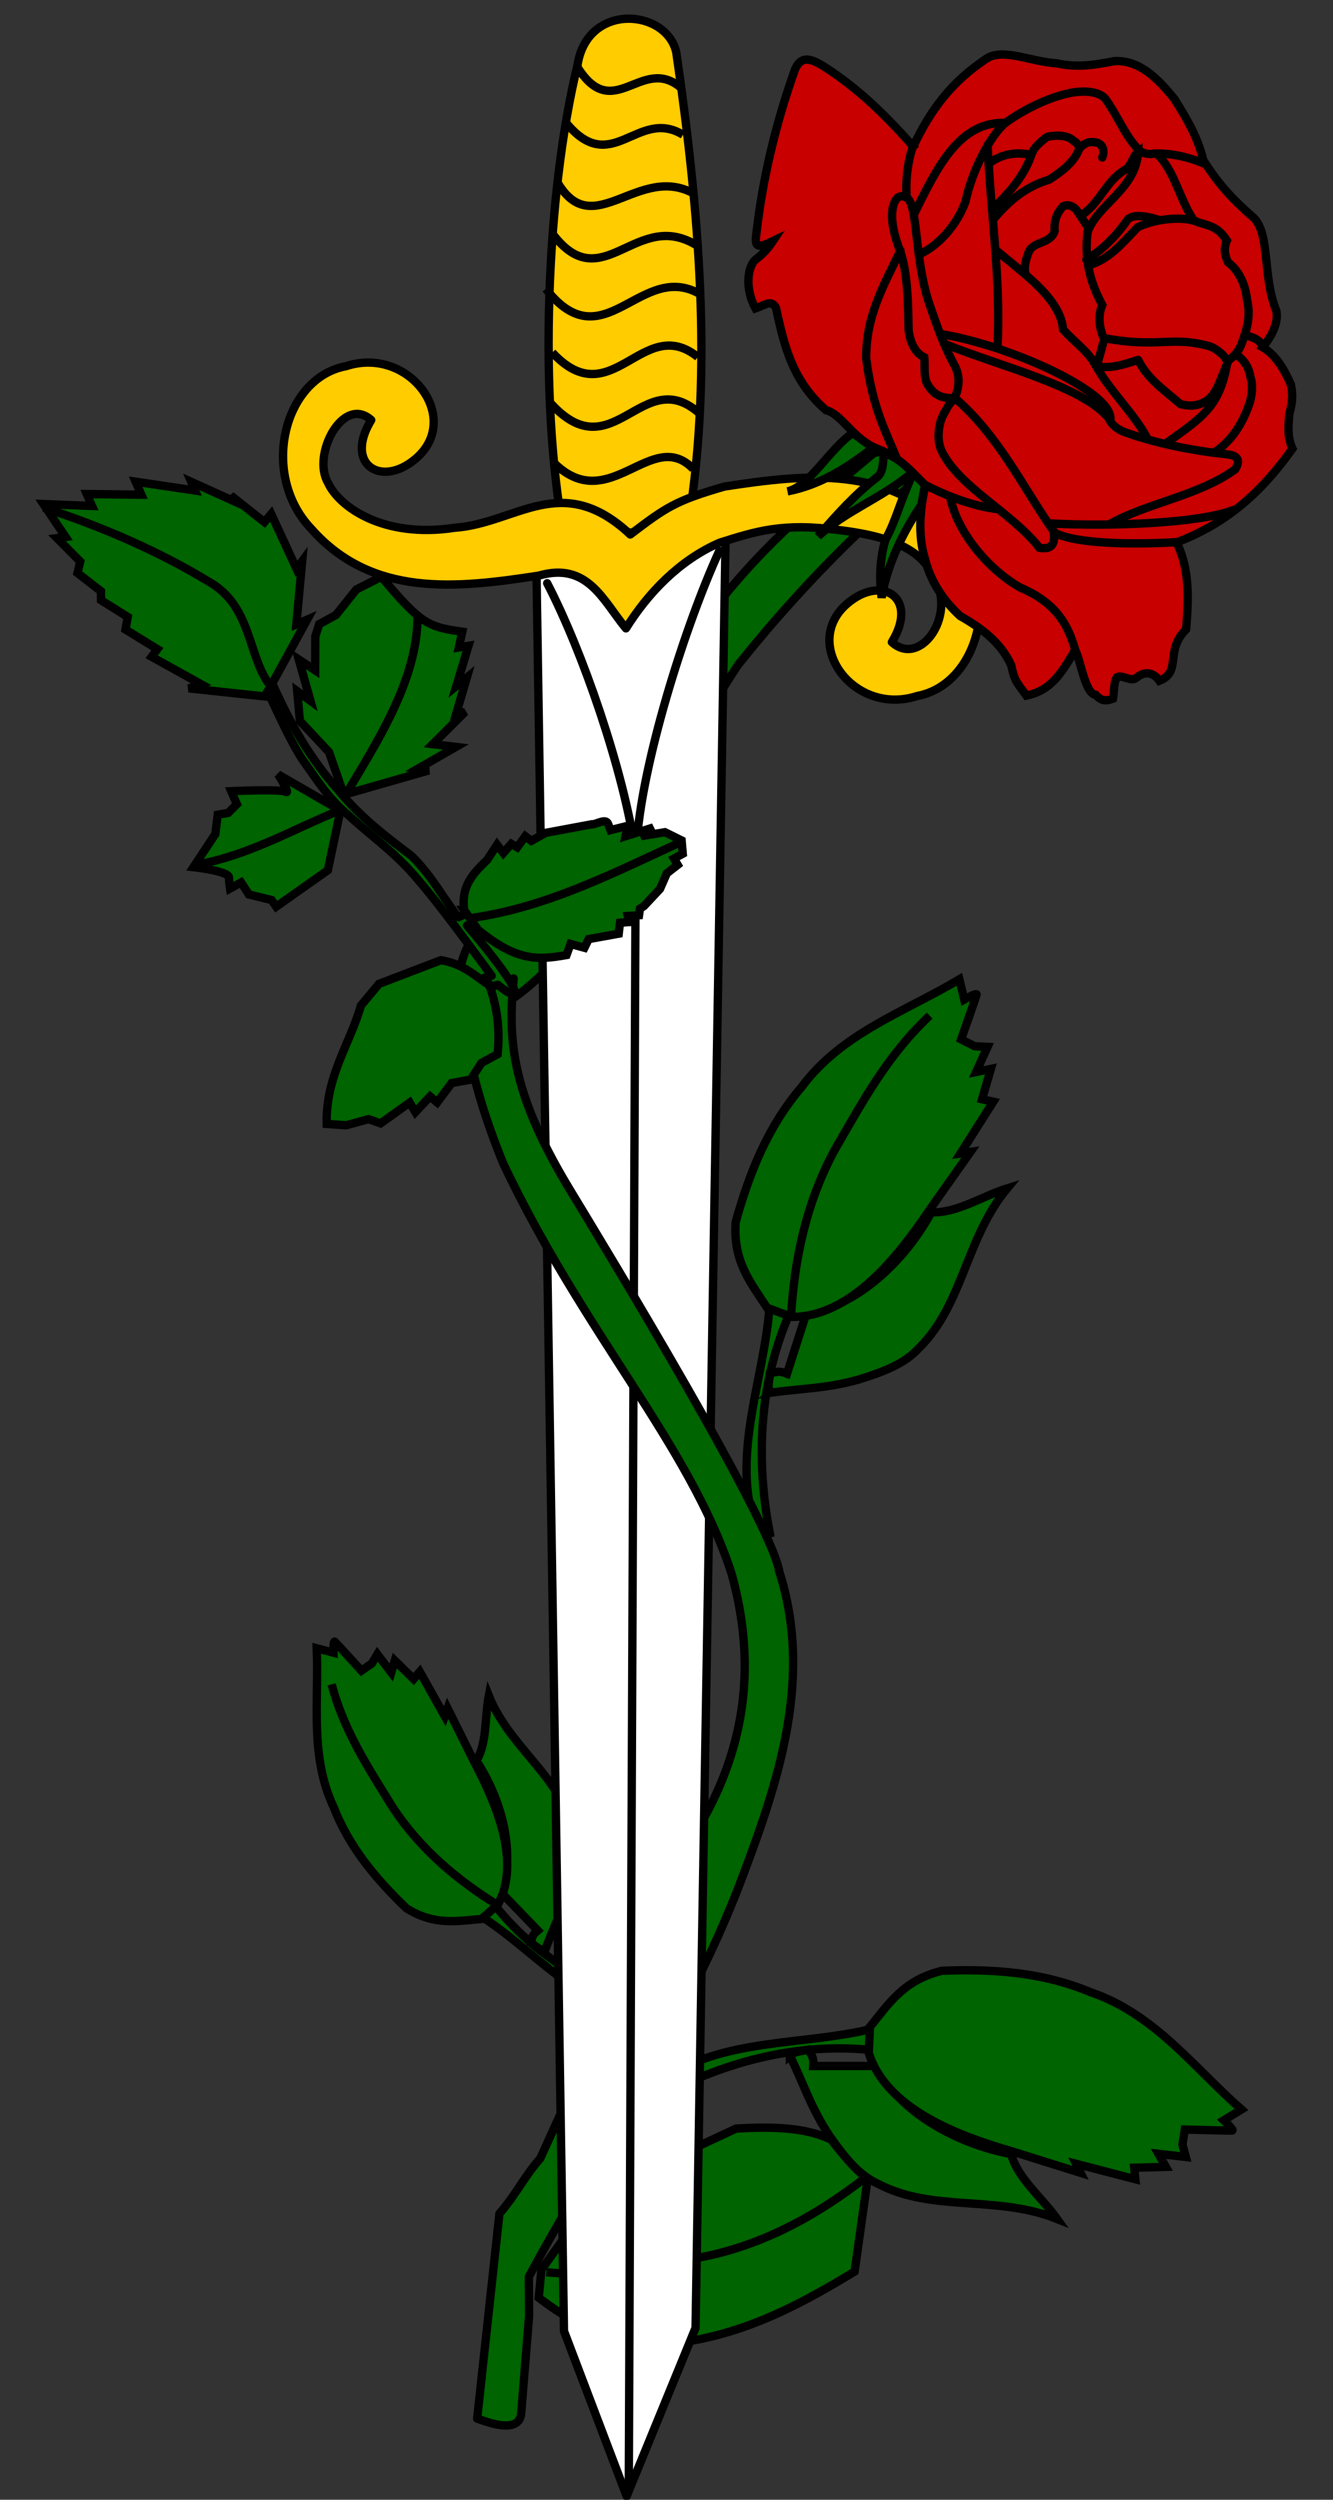 <?xml version="1.0" encoding="UTF-8" standalone="no"?>
<!-- Created with Inkscape (http://www.inkscape.org/) -->

<svg
   xmlns:dc="http://purl.org/dc/elements/1.1/"
   xmlns:cc="http://creativecommons.org/ns#"
   xmlns:rdf="http://www.w3.org/1999/02/22-rdf-syntax-ns#"
   xmlns:svg="http://www.w3.org/2000/svg"
   xmlns="http://www.w3.org/2000/svg"
   xmlns:sodipodi="http://sodipodi.sourceforge.net/DTD/sodipodi-0.dtd"
   xmlns:inkscape="http://www.inkscape.org/namespaces/inkscape"
   id="svg9972"
   version="1.1"
   inkscape:version="0.48.5 r10040"
   width="480"
   height="900"
   sodipodi:docname="Rose &amp; épée.svg"
   inkscape:export-filename="\\SRVFILES\aschobert\RR\Hérauderie\Meubles\Meubles SVG\Rose &amp; épée.png"
   inkscape:export-xdpi="30.168789"
   inkscape:export-ydpi="30.168789">
  <rect width="100%" height="100%" fill="#333333" stroke="none"/>
  <defs
     id="defs9976" />
  <sodipodi:namedview
     pagecolor="#ffffff"
     bordercolor="#666666"
     borderopacity="1"
     objecttolerance="10"
     gridtolerance="10"
     guidetolerance="10"
     inkscape:pageopacity="0"
     inkscape:pageshadow="2"
     inkscape:window-width="1600"
     inkscape:window-height="847"
     id="namedview9974"
     showgrid="false"
     inkscape:zoom="0.5"
     inkscape:cx="163.96846"
     inkscape:cy="645.95504"
     inkscape:window-x="-8"
     inkscape:window-y="-8"
     inkscape:window-maximized="1"
     inkscape:current-layer="layer3"
     showguides="false"
     inkscape:guide-bbox="true">
    <sodipodi:guide
       orientation="1,0"
       position="335,795"
       id="guide3551" />
  </sodipodi:namedview>
  <g
     inkscape:groupmode="layer"
     id="layer5"
     inkscape:label="Tiges"
     style="display:inline">
    <path
       style="fill:#006400;fill-opacity:1;stroke:#000000;stroke-width:3;stroke-linecap:butt;stroke-linejoin:miter;stroke-miterlimit:4;stroke-opacity:1;stroke-dasharray:none"
       d="m 218.073,784.936 22.924,-12.386 10.957,-0.074 13.126,-6.117 c 10.998,-0.596 24.081,-0.859 34.214,3.966 3.537,4.627 8.192,10.287 13.113,14.28 -1.556,11.082 -3.111,22.165 -4.667,33.247 -21.534,13.024 -46.395,26.799 -78.64,26.568 -12.167,-2.798 -23.868,-8.514 -35.103,-17.149 0.324,-3.369 0.648,-6.738 0.972,-10.107 7.701,-10.743 15.402,-21.485 23.104,-32.228 z"
       id="path3976"
       inkscape:connector-curvature="0"
       sodipodi:nodetypes="ccccccccccc" />
    <path
       style="fill:none;stroke:#000000;stroke-width:3;stroke-linecap:butt;stroke-linejoin:miter;stroke-miterlimit:4;stroke-opacity:1;stroke-dasharray:none"
       d="m 196.746,818.089 c 20.839,2.044 38.824,-2.139 58.685,-6.023 21.729,-4.869 39.878,-15.44 55.726,-27.661"
       id="path4030"
       inkscape:connector-curvature="0"
       sodipodi:nodetypes="ccc" />
    <g
       id="g4766"
       transform="translate(-120,2)"
       style="stroke-width:3;stroke-miterlimit:4;stroke-dasharray:none">
      <path
         sodipodi:nodetypes="ccccc"
         inkscape:connector-curvature="0"
         id="path4144"
         d="m 355.058,754.221 c 23.719,-13.316 51.5,-21.281 80.261,-17.972 -0.885,-2.493 -1.769,-4.986 -2.654,-7.479 -23.53,5.436 -50.339,3.294 -71.664,16.351 -1.992,3.103 -3.95,5.997 -5.942,9.099 z"
         style="fill:#006400;fill-opacity:1;stroke:#000000;stroke-width:3;stroke-linecap:butt;stroke-linejoin:miter;stroke-miterlimit:4;stroke-opacity:1;stroke-dasharray:none" />
      <path
         sodipodi:nodetypes="ccccccccc"
         inkscape:connector-curvature="0"
         id="path4146"
         d="m 404.442,738.161 c 4.798,9.674 7.544,18.806 14.394,29.022 5.456,7.784 10.52,14.008 17.367,17.097 19.866,10.369 42.636,3.885 64.47,12.645 -5.526,-7.795 -14.203,-14.596 -16.577,-23.384 -19.866,-3.671 -40.586,-15.388 -48.599,-31.704 -7.555,0.005 -15.109,0.011 -22.664,0.016 0.177,-2.894 -0.221,-3.527 -1.845,-5.853 -2.599,0.654 -4.405,0.366 -6.545,2.162 z"
         style="fill:#006400;fill-opacity:1;stroke:#000000;stroke-width:3;stroke-linecap:butt;stroke-linejoin:miter;stroke-miterlimit:4;stroke-opacity:1;stroke-dasharray:none" />
      <path
         sodipodi:nodetypes="cccccscccccccccccc"
         inkscape:connector-curvature="0"
         id="path4164"
         d="m 433.248,727.794 c 7.021,-8.713 12.241,-16.859 25.893,-20.238 18.575,-0.74 36.401,0.538 53.503,7.687 23.086,7.841 37.145,27.058 54.398,42.25 -2.131,1.299 -4.263,2.598 -6.394,3.896 0,0 3.912,3.618 3.045,3.693 -0.867,0.075 -17.044,-0.369 -17.044,-0.369 -0.288,1.807 -0.577,3.614 -0.865,5.42 0.404,1.49 0.807,2.979 1.211,4.469 -3.288,-0.382 -6.577,-0.765 -9.865,-1.147 0.89,1.567 1.78,3.135 2.67,4.702 -3.794,0.107 -7.588,0.214 -11.382,0.321 0.137,1.376 0.273,2.752 0.41,4.127 -7.116,-1.849 -14.232,-3.698 -21.349,-5.546 0.54,1.084 1.079,2.168 1.619,3.252 -8.348,-2.616 -16.696,-5.231 -25.043,-7.847 -18.525,-5.38 -44.922,-15.011 -51.227,-35.33 0.141,-3.113 0.281,-6.226 0.422,-9.339 z"
         style="fill:#006400;fill-opacity:1;stroke:#000000;stroke-width:3;stroke-linecap:butt;stroke-linejoin:miter;stroke-miterlimit:4;stroke-opacity:1;stroke-dasharray:none" />
    </g>
    <path
       style="fill:#006400;fill-opacity:1;stroke:#000000;stroke-width:3;stroke-linecap:butt;stroke-linejoin:round;stroke-miterlimit:4;stroke-opacity:1;stroke-dasharray:none;display:inline"
       d="m 256.598,547.136 c 20.863,49.391 11.877,89.314 -13.921,124.116 -16.039,35.278 -32.079,70.556 -48.118,105.834 -5.63,6.368 -9.091,13.53 -14.72,19.898 l -8.021,73.814 c 1.967,0.56 15.193,6.286 15.86,-1.93 l 2.859,-35.21 -0.114,-13.923 c 25.35,-47.229 55.801,-88.884 76.051,-141.687 13.724,-36.168 27.123,-74.918 13.313,-114.712"
       id="path3887"
       inkscape:connector-curvature="0"
       sodipodi:nodetypes="cccccscccc" />
    <path
       style="fill:#006400;fill-opacity:1;stroke:#000000;stroke-width:3;stroke-linecap:butt;stroke-linejoin:round;stroke-miterlimit:4;stroke-opacity:1;stroke-dasharray:none;display:inline"
       d="m 348.44,157.116 c -11.242,1.987 -22.484,3.974 -33.725,5.961 -23.871,19.987 -41.871,34.641 -61.796,61.648 -16.381,27.396 -21.882,56.068 -42.771,79.717 -19.308,20.727 -47.016,24.055 -44.724,53.782 8.424,16.121 28.243,-2.465 62.742,-44.078 12.165,-26.018 23.513,-54.139 37.716,-74.904 26.521,-33.096 51.354,-56.375 82.558,-82.126 z"
       id="path3887-4"
       inkscape:connector-curvature="0"
       sodipodi:nodetypes="cccccccc" />
    <g
       id="g4841"
       transform="translate(-120,2)"
       style="stroke-width:3;stroke-miterlimit:4;stroke-dasharray:none">
      <g
         inkscape:transform-center-y="30"
         id="g4766-0"
         style="stroke-width:3;stroke-miterlimit:4;stroke-dasharray:none;display:inline"
         transform="matrix(0.306,-0.952,0.952,0.306,-429.188,658.62)">
        <path
           style="fill:#006400;fill-opacity:1;stroke:#000000;stroke-width:3;stroke-linecap:butt;stroke-linejoin:miter;stroke-miterlimit:4;stroke-opacity:1;stroke-dasharray:none"
           d="m 355.058,754.221 c 23.719,-13.316 51.5,-21.281 80.261,-17.972 -0.885,-2.493 -1.769,-4.986 -2.654,-7.479 -23.53,5.436 -50.339,3.294 -71.664,16.351 -1.992,3.103 -3.95,5.997 -5.942,9.099 z"
           id="path4144-9"
           inkscape:connector-curvature="0"
           sodipodi:nodetypes="ccccc" />
        <path
           style="fill:#006400;fill-opacity:1;stroke:#000000;stroke-width:3;stroke-linecap:butt;stroke-linejoin:miter;stroke-miterlimit:4;stroke-opacity:1;stroke-dasharray:none"
           d="m 404.442,738.161 c 4.798,9.674 7.544,18.806 14.394,29.022 5.456,7.784 10.52,14.008 17.367,17.097 19.866,10.369 42.636,3.885 64.47,12.645 -5.526,-7.795 -14.203,-14.596 -16.577,-23.384 -19.866,-3.671 -40.586,-15.388 -48.599,-31.704 -7.555,0.005 -15.109,0.011 -22.664,0.016 0.177,-2.894 -0.221,-3.527 -1.845,-5.853 -2.599,0.654 -4.405,0.366 -6.545,2.162 z"
           id="path4146-4"
           inkscape:connector-curvature="0"
           sodipodi:nodetypes="ccccccccc" />
        <path
           style="fill:#006400;fill-opacity:1;stroke:#000000;stroke-width:3;stroke-linecap:butt;stroke-linejoin:miter;stroke-miterlimit:4;stroke-opacity:1;stroke-dasharray:none"
           d="m 433.248,727.794 c 7.021,-8.713 12.241,-16.859 25.893,-20.238 18.575,-0.74 36.401,0.538 53.503,7.687 23.086,7.841 37.145,27.058 54.398,42.25 -2.131,1.299 -4.263,2.598 -6.394,3.896 0,0 3.912,3.618 3.045,3.693 -0.867,0.075 -17.044,-0.369 -17.044,-0.369 -0.288,1.807 -0.577,3.614 -0.865,5.42 0.404,1.49 0.807,2.979 1.211,4.469 -3.288,-0.382 -6.577,-0.765 -9.865,-1.147 0.89,1.567 1.78,3.135 2.67,4.702 -3.794,0.107 -7.588,0.214 -11.382,0.321 0.137,1.376 0.273,2.752 0.41,4.127 -7.116,-1.849 -14.232,-3.698 -21.349,-5.546 0.54,1.084 1.079,2.168 1.619,3.252 -8.348,-2.616 -16.696,-5.231 -25.043,-7.847 -18.525,-5.38 -44.922,-15.011 -51.227,-35.33 0.141,-3.113 0.281,-6.226 0.422,-9.339 z"
           id="path4164-8"
           inkscape:connector-curvature="0"
           sodipodi:nodetypes="cccccscccccccccccc" />
      </g>
      <path
         sodipodi:nodetypes="ccc"
         inkscape:connector-curvature="0"
         id="path4030-8"
         d="m 454.771,363.671 c -15.255,14.343 -23.943,30.636 -34.092,48.145 -10.636,19.563 -14.624,40.184 -15.854,60.159"
         style="fill:none;stroke:#000000;stroke-width:3;stroke-linecap:butt;stroke-linejoin:miter;stroke-miterlimit:4;stroke-opacity:1;stroke-dasharray:none;display:inline" />
    </g>
    <g
       transform="matrix(0.395,-0.733,0.733,0.395,-326.79,796.137)"
       style="stroke-width:3.605;stroke-miterlimit:4;stroke-dasharray:none;display:inline"
       id="g4841-2">
      <g
         inkscape:transform-center-y="30"
         id="g4766-0-4"
         style="stroke-width:3.605;stroke-miterlimit:4;stroke-dasharray:none;display:inline"
         transform="matrix(0.306,-0.952,0.952,0.306,-429.188,658.62)">
        <path
           style="fill:#006400;fill-opacity:1;stroke:#000000;stroke-width:3.605;stroke-linecap:butt;stroke-linejoin:miter;stroke-miterlimit:4;stroke-opacity:1;stroke-dasharray:none"
           d="m 355.058,754.221 c 23.719,-13.316 51.5,-21.281 80.261,-17.972 -0.885,-2.493 -1.769,-4.986 -2.654,-7.479 -23.53,5.436 -50.339,3.294 -71.664,16.351 -1.992,3.103 -3.95,5.997 -5.942,9.099 z"
           id="path4144-9-5"
           inkscape:connector-curvature="0"
           sodipodi:nodetypes="ccccc" />
        <path
           style="fill:#006400;fill-opacity:1;stroke:#000000;stroke-width:3.605;stroke-linecap:butt;stroke-linejoin:miter;stroke-miterlimit:4;stroke-opacity:1;stroke-dasharray:none"
           d="m 404.442,738.161 c 4.798,9.674 7.544,18.806 14.394,29.022 5.456,7.784 10.52,14.008 17.367,17.097 19.866,10.369 42.636,3.885 64.47,12.645 -5.526,-7.795 -14.203,-14.596 -16.577,-23.384 -19.866,-3.671 -40.586,-15.388 -48.599,-31.704 -7.555,0.005 -15.109,0.011 -22.664,0.016 0.177,-2.894 -0.221,-3.527 -1.845,-5.853 -2.599,0.654 -4.405,0.366 -6.545,2.162 z"
           id="path4146-4-5"
           inkscape:connector-curvature="0"
           sodipodi:nodetypes="ccccccccc" />
        <path
           style="fill:#006400;fill-opacity:1;stroke:#000000;stroke-width:3.605;stroke-linecap:butt;stroke-linejoin:miter;stroke-miterlimit:4;stroke-opacity:1;stroke-dasharray:none"
           d="m 433.248,727.794 c 7.021,-8.713 12.241,-16.859 25.893,-20.238 18.575,-0.74 36.401,0.538 53.503,7.687 23.086,7.841 37.145,27.058 54.398,42.25 -2.131,1.299 -4.263,2.598 -6.394,3.896 0,0 3.912,3.618 3.045,3.693 -0.867,0.075 -17.044,-0.369 -17.044,-0.369 -0.288,1.807 -0.577,3.614 -0.865,5.42 0.404,1.49 0.807,2.979 1.211,4.469 -3.288,-0.382 -6.577,-0.765 -9.865,-1.147 0.89,1.567 1.78,3.135 2.67,4.702 -3.794,0.107 -7.588,0.214 -11.382,0.321 0.137,1.376 0.273,2.752 0.41,4.127 -7.116,-1.849 -14.232,-3.698 -21.349,-5.546 0.54,1.084 1.079,2.168 1.619,3.252 -8.348,-2.616 -16.696,-5.231 -25.043,-7.847 -18.525,-5.38 -44.922,-15.011 -51.227,-35.33 0.141,-3.113 0.281,-6.226 0.422,-9.339 z"
           id="path4164-8-1"
           inkscape:connector-curvature="0"
           sodipodi:nodetypes="cccccscccccccccccc" />
      </g>
      <path
         sodipodi:nodetypes="ccc"
         inkscape:connector-curvature="0"
         id="path4030-8-7"
         d="m 454.771,363.671 c -15.255,14.343 -23.943,30.636 -34.092,48.145 -10.636,19.563 -14.624,40.184 -15.854,60.159"
         style="fill:none;stroke:#000000;stroke-width:3.605;stroke-linecap:butt;stroke-linejoin:miter;stroke-miterlimit:4;stroke-opacity:1;stroke-dasharray:none;display:inline" />
    </g>
  </g>
  <g
     inkscape:groupmode="layer"
     id="layer3"
     inkscape:label="Garde"
     transform="translate(0,738)"
     style="display:inline">
    <path
       style="fill:#ffcc00;fill-opacity:1;stroke:#000000;stroke-width:3;stroke-linecap:butt;stroke-linejoin:miter;stroke-miterlimit:4;stroke-opacity:1;stroke-dasharray:none"
       d="m 248.062,-550.641 c 8.607,-54.277 3.635,-112.501 -4.539,-168.475 -3.444,-15.704 -32.08,-18.193 -35.571,4.568 -11.298,46.429 -14.015,118.963 -5.049,168.372 16.558,13.043 34.336,12.031 45.159,-4.465 z"
       id="path10835"
       inkscape:connector-curvature="0"
       sodipodi:nodetypes="ccccc" />
    <path
       style="fill:none;stroke:#000000;stroke-width:3;stroke-linecap:butt;stroke-linejoin:miter;stroke-miterlimit:4;stroke-opacity:1;stroke-dasharray:none"
       d="m 199.827,-570.999 c 19.768,18.885 34.871,-13.529 49.791,1.812"
       id="path10839"
       inkscape:connector-curvature="0"
       sodipodi:nodetypes="cc" />
    <path
       style="fill:none;stroke:#000000;stroke-width:3;stroke-linecap:butt;stroke-linejoin:miter;stroke-miterlimit:4;stroke-opacity:1;stroke-dasharray:none"
       d="m 197.784,-593.377 c 22.812,25.895 33.323,-14.099 54.024,4.162"
       id="path10841"
       inkscape:connector-curvature="0"
       sodipodi:nodetypes="cc" />
    <path
       style="fill:none;stroke:#000000;stroke-width:3;stroke-linecap:butt;stroke-linejoin:miter;stroke-miterlimit:4;stroke-opacity:1;stroke-dasharray:none"
       d="m 198.858,-611.09 c 21.464,23.113 32.549,-14.384 52.407,1.632"
       id="path10843"
       inkscape:connector-curvature="0"
       sodipodi:nodetypes="cc" />
    <path
       style="fill:none;stroke:#000000;stroke-width:3;stroke-linecap:butt;stroke-linejoin:miter;stroke-miterlimit:4;stroke-opacity:1;stroke-dasharray:none"
       d="m 196.57,-633.997 c 20.955,26.882 34.268,-10.938 55.914,2.133"
       id="path10845"
       inkscape:connector-curvature="0"
       sodipodi:nodetypes="cc" />
    <path
       style="fill:none;stroke:#000000;stroke-width:3;stroke-linecap:butt;stroke-linejoin:miter;stroke-miterlimit:4;stroke-opacity:1;stroke-dasharray:none"
       d="m 199.012,-653.756 c 18.176,23.924 30.333,-10.277 52.704,4.643"
       id="path10847"
       inkscape:connector-curvature="0"
       sodipodi:nodetypes="cc" />
    <path
       style="fill:none;stroke:#000000;stroke-width:3;stroke-linecap:butt;stroke-linejoin:miter;stroke-miterlimit:4;stroke-opacity:1;stroke-dasharray:none"
       d="m 200.64,-672.496 c 13.002,22.458 29.462,-7.434 49.836,4.554"
       id="path10849"
       inkscape:connector-curvature="0"
       sodipodi:nodetypes="cc" />
    <path
       style="fill:none;stroke:#000000;stroke-width:3;stroke-linecap:butt;stroke-linejoin:miter;stroke-miterlimit:4;stroke-opacity:1;stroke-dasharray:none"
       d="m 203.408,-694.332 c 16.701,21.007 25.999,-5.193 42.52,4.848"
       id="path10851"
       inkscape:connector-curvature="0"
       sodipodi:nodetypes="cc" />
    <path
       style="fill:none;stroke:#000000;stroke-width:3;stroke-linecap:butt;stroke-linejoin:miter;stroke-miterlimit:4;stroke-opacity:1;stroke-dasharray:none"
       d="m 207.557,-714.429 c 13.279,21.945 23.359,-4.231 37.721,8.091"
       id="path10853"
       inkscape:connector-curvature="0"
       sodipodi:nodetypes="cc" />
    <path
       style="fill:#ffffff;fill-opacity:1;stroke:#000000;stroke-width:3;stroke-linecap:round;stroke-linejoin:round;stroke-miterlimit:4;stroke-opacity:1;stroke-dasharray:none;display:inline"
       d="m 261.3,-545.89 -68.345,-0.773 10.136,647.961 22.56,59.42 24.805,-60.581 z"
       id="path10033"
       inkscape:connector-curvature="0"
       sodipodi:nodetypes="cccccc" />
    <path
       style="fill:none;stroke:#000000;stroke-width:3;stroke-linecap:round;stroke-linejoin:miter;stroke-miterlimit:4;stroke-opacity:1;stroke-dasharray:none;display:inline"
       d="m 226.417,157.608 2.494,-588.295 c -4.277,-29.941 -19.325,-73.2 -31.874,-97.336"
       id="path10803"
       inkscape:connector-curvature="0"
       sodipodi:nodetypes="ccc" />
    <path
       style="fill:none;stroke:#000000;stroke-width:3;stroke-linecap:round;stroke-linejoin:miter;stroke-miterlimit:4;stroke-opacity:1;stroke-dasharray:none;display:inline"
       d="m 229.215,-433.522 c 1.676,-28.983 17.288,-78.769 29.785,-106.113"
       id="path10805"
       inkscape:connector-curvature="0"
       sodipodi:nodetypes="cc" />
    <path
       style="fill:#ffcc00;fill-opacity:1;stroke:#000000;stroke-width:3;stroke-linecap:round;stroke-linejoin:round;stroke-miterlimit:4;stroke-opacity:1;stroke-dasharray:none"
       d="m 259.122,-542.6 c 13.252,-4.195 22.858,-7.221 42.652,-4.591 23.922,2.794 31.13,9.378 34.932,17.799 7.519,13.481 -5.462,31.747 -15.56,22.591 9.854,-16.078 -3.677,-24.518 -16.091,-13.844 -16.844,14.464 2.432,40.645 25.152,33.248 22.667,-4.213 31.051,-39.128 12.576,-58.514 -21.979,-24.901 -52.375,-21.431 -81.938,-16.907 -17.661,5.123 -20.97,7.442 -33.892,17.26 -24.706,-23.145 -40.982,-3.988 -63.179,-2.433 -25.99,3.984 -41.848,-7.759 -45.65,-16.179 -5.998,-10.113 5.462,-31.746 15.56,-22.591 -9.854,16.078 3.677,24.518 16.091,13.844 16.844,-14.464 -2.432,-40.645 -25.152,-33.248 -22.666,4.213 -31.051,39.128 -12.576,58.514 21.979,24.901 52.375,21.431 81.938,16.907 17.661,-5.123 23.187,9.089 31.414,18.983 8.004,-12.785 19.269,-24.551 33.723,-30.839"
       id="path10812"
       inkscape:connector-curvature="0"
       sodipodi:nodetypes="cccccccccccccccccc" />
  </g>
  <g
     inkscape:groupmode="layer"
     id="layer1"
     inkscape:label="Rose"
     style="display:inline">
    <g
       id="g3722"
       transform="matrix(0.65,0,0,0.65,-0.042,-101.854)"
       style="stroke-width:4.618;stroke-miterlimit:4;stroke-dasharray:none">
      <path
         sodipodi:nodetypes="cccc"
         inkscape:connector-curvature="0"
         id="path3881"
         d="m 472.423,396.572 c -12.667,8.656 -24.067,29.767 -36.101,32.301 17.636,-3.418 32.562,-12.608 47.501,-24.278 -3.8,-2.674 -7.6,-5.348 -11.4,-8.022 z"
         style="fill:#006400;fill-opacity:1;stroke:#000000;stroke-width:4.618;stroke-linecap:butt;stroke-linejoin:miter;stroke-miterlimit:4;stroke-opacity:1;stroke-dasharray:none;display:inline" />
      <path
         sodipodi:nodetypes="ccccc"
         inkscape:connector-curvature="0"
         id="path3883"
         d="m 489.523,407.338 c -0.07,4.715 -0.141,10.908 -3.378,13.511 -11.822,9.078 -22.378,20.689 -32.934,32.934 15.974,-14.497 35.116,-20.971 52.146,-35.256 -4.504,-5.419 -9.008,-8.515 -15.834,-11.189 z"
         style="fill:#006400;fill-opacity:1;stroke:#000000;stroke-width:4.618;stroke-linecap:butt;stroke-linejoin:miter;stroke-miterlimit:4;stroke-opacity:1;stroke-dasharray:none;display:inline" />
      <path
         sodipodi:nodetypes="cccccc"
         inkscape:connector-curvature="0"
         id="path3885"
         d="m 505.99,418.739 c -7.882,16.96 -9.008,25.052 -15.411,36.945 -3.026,10.063 -3.519,21.182 -2.111,32.09 3.493,-20.753 13.924,-39.468 21.956,-51.301 0.704,-3.8 1.407,-7.6 2.111,-11.4 -2.182,-2.111 -4.363,-4.222 -6.545,-6.333 z"
         style="fill:#006400;fill-opacity:1;stroke:#000000;stroke-width:4.618;stroke-linecap:butt;stroke-linejoin:miter;stroke-miterlimit:4;stroke-opacity:1;stroke-dasharray:none;display:inline" />
      <path
         sodipodi:nodetypes="cccccccccccccccscccccccccsccccccccc"
         inkscape:connector-curvature="0"
         id="path3022"
         d="m 505.99,237.813 c 9.922,-20.9 21.323,-35.679 40.112,-48.345 9.289,-6.545 23.856,1.267 39.479,2.322 12.245,2.745 22.589,0.422 32.09,-1.267 13.719,-0.498 23.615,9.488 32.934,20.9 7.449,11.822 13.302,22.167 16.045,33.99 8.445,13.3 15.623,21.112 27.867,31.878 9.289,8.867 4.856,32.723 12.667,51.723 1.267,7.6 -3.589,14.989 -7.6,20.056 6.967,4.011 12.034,12.245 15.623,20.689 1.056,5.489 1.056,9.289 -0.844,16.045 -0.422,5.489 -1.478,12.456 1.689,19.423 -19.236,26.995 -38.746,42.128 -64.179,51.934 7.6,15.411 6.545,32.301 5.278,48.134 -12.071,12.04 -2.155,23.359 -14.778,28.501 -2.853,-4.163 -7.697,-6.048 -12.904,-1.565 -2.726,2.347 -7.985,-2.119 -10.741,-0.335 -1.9,3.8 -1.267,6.967 -2.111,11.822 -4.011,1.478 -6.545,1.267 -9.5,-2.111 -5.911,-0.633 -8.022,-17.945 -11.4,-24.912 -8.625,14.778 -14.188,22.467 -27.023,25.334 -5.489,-7.6 -6.545,-8.022 -8.445,-16.889 -5.7,-12.456 -16.045,-20.267 -28.289,-27.234 -10.134,-9.289 -16.678,-20.267 -19.423,-31.456 -4.222,-13.511 -2.745,-28.289 0.211,-40.956 -6.885,-6.415 -13.211,-15.152 -26.512,-20.16 -13.328,-5.019 -19.914,-19.408 -28.589,-21.43 -18.156,-15.834 -23.012,-34.623 -27.656,-56.579 -2.533,-5.067 -6.333,-1.478 -11.4,0.211 -5.911,-10.767 -4.433,-22.8 -0.211,-26.812 4.011,-3.167 6.545,-5.489 9.922,-10.556 -6.967,3.378 -10.556,4.645 -9.289,-3.378 3.589,-32.09 11.189,-62.701 21.534,-91.835 3.167,-6.756 7.389,-6.545 15.2,-1.9 20.478,12.878 35.89,28.712 50.245,44.757 z"
         style="fill:#c80000;fill-opacity:1;stroke:#000000;stroke-width:4.618;stroke-linecap:butt;stroke-linejoin:miter;stroke-miterlimit:4;stroke-opacity:1;stroke-dasharray:none" />
      <path
         sodipodi:nodetypes="ccc"
         inkscape:connector-curvature="0"
         id="path3792"
         d="m 496.581,410.067 c -5.489,-13.723 -13.3,-27.445 -16.678,-55.101 0,-23.645 9.5,-39.69 19,-59.535"
         style="fill:none;stroke:#000000;stroke-width:4.618;stroke-linecap:round;stroke-linejoin:miter;stroke-miterlimit:4;stroke-opacity:1;stroke-dasharray:none;display:inline" />
      <path
         sodipodi:nodetypes="cccccccssc"
         inkscape:connector-curvature="0"
         id="path3824"
         d="m 495.265,269.438 c 2.027,-4.898 4.813,-4.729 7.727,-2.787 5.827,5.658 3.547,35.89 12.794,60.928 4.476,13.005 7.685,21.703 13.554,32.427 2.787,5.953 1.9,12.034 -0.507,17.227 -6.629,0.169 -11.611,-1.182 -15.454,-8.614 -1.689,-4.771 -0.844,-9.289 -1.267,-13.934 -5.785,-2.871 -7.769,-9.162 -8.614,-14.314 -0.422,-2.577 0.463,-30.316 -4.687,-44.208 -3.209,-8.656 -6.165,-18.705 -3.547,-26.727 z"
         style="fill:none;stroke:#000000;stroke-width:4.618;stroke-linecap:butt;stroke-linejoin:miter;stroke-miterlimit:4;stroke-opacity:1;stroke-dasharray:none;display:inline" />
      <path
         sodipodi:nodetypes="cc"
         inkscape:connector-curvature="0"
         id="path3826"
         d="m 505.906,237.264 c -2.744,8.233 -4.349,18.62 -3.547,28.881"
         style="fill:none;stroke:#000000;stroke-width:4.618;stroke-linecap:round;stroke-linejoin:miter;stroke-miterlimit:4;stroke-opacity:1;stroke-dasharray:none;display:inline" />
      <path
         sodipodi:nodetypes="cc"
         inkscape:connector-curvature="0"
         id="path3828"
         d="m 506.412,275.391 c 13.3,-27.234 25.334,-51.301 50.668,-50.668"
         style="fill:none;stroke:#000000;stroke-width:4.618;stroke-linecap:round;stroke-linejoin:miter;stroke-miterlimit:4;stroke-opacity:1;stroke-dasharray:none;display:inline" />
      <path
         sodipodi:nodetypes="cccccc"
         inkscape:connector-curvature="0"
         id="path3830"
         d="m 509.199,297.685 c 11.189,-5.109 21.112,-16.678 25.714,-29.261 3.778,-17.942 14.239,-37.218 22.167,-43.701 10.976,-7.869 24.036,-14.052 35.467,-16.467 8.362,-1.692 16.463,-0.836 19.887,3.167 7.854,11.189 10.767,20.478 19,28.881"
         style="fill:none;stroke:#000000;stroke-width:4.618;stroke-linecap:round;stroke-linejoin:miter;stroke-miterlimit:4;stroke-opacity:1;stroke-dasharray:none;display:inline" />
      <path
         sodipodi:nodetypes="ccc"
         inkscape:connector-curvature="0"
         id="path3832"
         d="m 667.282,247.397 c -9.374,-3.969 -19.76,-6.165 -28.627,-5.573 -2.238,0.676 -5.869,-0.296 -7.727,-2.027"
         style="fill:none;stroke:#000000;stroke-width:4.618;stroke-linecap:round;stroke-linejoin:miter;stroke-miterlimit:4;stroke-opacity:1;stroke-dasharray:none;display:inline" />
      <path
         sodipodi:nodetypes="cc"
         inkscape:connector-curvature="0"
         id="path3834"
         d="m 513.379,425.706 c 7.811,4.011 23.645,11.189 39.69,13.089"
         style="fill:none;stroke:#000000;stroke-width:4.618;stroke-linecap:round;stroke-linejoin:miter;stroke-miterlimit:4;stroke-opacity:1;stroke-dasharray:none;display:inline" />
      <path
         sodipodi:nodetypes="ccc"
         inkscape:connector-curvature="0"
         id="path3836"
         d="m 526.468,432.039 c 3.589,18.789 20.267,39.479 38.634,50.034 20.197,8.585 26.671,20.76 30.612,34.623"
         style="fill:none;stroke:#000000;stroke-width:4.618;stroke-linecap:round;stroke-linejoin:miter;stroke-miterlimit:4;stroke-opacity:1;stroke-dasharray:none;display:inline" />
      <path
         sodipodi:nodetypes="cccccc"
         inkscape:connector-curvature="0"
         id="path3840"
         d="m 522.035,387.705 c -1.83,4.082 -3.237,12.385 -0.422,18.578 9.641,20.267 38.916,34.201 54.257,53.834 5.7,0.985 9.289,-0.774 7.811,-9.289 -17.375,-24.862 -29.949,-52.125 -54.362,-73.468 -3.695,2.604 -5.067,6.263 -7.283,10.345 z"
         style="fill:none;stroke:#000000;stroke-width:4.618;stroke-linecap:butt;stroke-linejoin:miter;stroke-miterlimit:4;stroke-opacity:1;stroke-dasharray:none;display:inline" />
      <path
         sodipodi:nodetypes="cc"
         inkscape:connector-curvature="0"
         id="path3842"
         d="m 584.103,451.673 c 11.961,6.442 44.099,6.763 68.613,5.278"
         style="fill:none;stroke:#000000;stroke-width:4.618;stroke-linecap:round;stroke-linejoin:miter;stroke-miterlimit:4;stroke-opacity:1;stroke-dasharray:none;display:inline" />
      <path
         sodipodi:nodetypes="cc"
         inkscape:connector-curvature="0"
         id="path3844"
         d="m 581.569,446.606 c 33.653,1.892 83.178,-0.085 101.547,-7.389"
         style="fill:none;stroke:#000000;stroke-width:4.618;stroke-linecap:round;stroke-linejoin:miter;stroke-miterlimit:4;stroke-opacity:1;stroke-dasharray:none;display:inline" />
      <path
         sodipodi:nodetypes="cccccc"
         inkscape:connector-curvature="0"
         id="path3846"
         d="m 615.137,446.817 c 19.845,-11.33 49.612,-15.693 69.246,-30.19 2.041,-3.378 3.026,-7.389 -4.222,-8.234 -19.352,-2.041 -39.549,-5.982 -57.423,-12.456 -3.941,-1.759 -6.615,-3.519 -8.656,-7.811 -14.848,-17.663 -59.675,-28.36 -90.78,-40.956"
         style="fill:none;stroke:#000000;stroke-width:4.618;stroke-linecap:round;stroke-linejoin:miter;stroke-miterlimit:4;stroke-opacity:1;stroke-dasharray:none;display:inline" />
      <path
         sodipodi:nodetypes="cc"
         inkscape:connector-curvature="0"
         id="path3848"
         d="m 520.979,341.682 c 38.705,6.263 97.254,32.793 94.158,47.923"
         style="fill:none;stroke:#000000;stroke-width:4.618;stroke-linecap:round;stroke-linejoin:miter;stroke-miterlimit:4;stroke-opacity:1;stroke-dasharray:none;display:inline" />
      <path
         sodipodi:nodetypes="cc"
         inkscape:connector-curvature="0"
         id="path3850"
         d="m 691.349,342.737 c 4.152,1.337 6.404,2.252 8.445,5.911"
         style="fill:none;stroke:#000000;stroke-width:4.618;stroke-linecap:round;stroke-linejoin:miter;stroke-miterlimit:4;stroke-opacity:1;stroke-dasharray:none;display:inline" />
      <path
         sodipodi:nodetypes="cccc"
         inkscape:connector-curvature="0"
         id="path3852"
         d="m 684.594,352.871 c 4.222,2.815 7.178,6.474 8.233,12.878 1.196,3.378 1.126,8.022 -0.211,13.3 -3.941,12.104 -9.993,21.463 -19.212,27.867"
         style="fill:none;stroke:#000000;stroke-width:4.618;stroke-linecap:round;stroke-linejoin:miter;stroke-miterlimit:4;stroke-opacity:1;stroke-dasharray:none;display:inline" />
      <path
         sodipodi:nodetypes="cc"
         inkscape:connector-curvature="0"
         id="path3854"
         d="m 645.96,402.272 c 20.267,-14.497 29.767,-20.126 33.99,-44.756"
         style="fill:none;stroke:#000000;stroke-width:4.618;stroke-linecap:round;stroke-linejoin:miter;stroke-miterlimit:4;stroke-opacity:1;stroke-dasharray:none;display:inline" />
      <path
         sodipodi:nodetypes="cccccccc"
         inkscape:connector-curvature="0"
         id="path3856"
         d="m 611.759,344.004 c 29.767,5.489 36.523,-1.056 56.579,4.011 4.363,0.704 10.626,5.419 11.822,9.5 -4.363,9.922 -6.193,18.578 -13.089,21.956 -4.645,2.533 -9.078,2.111 -13.089,1.056 -8.796,-7.6 -18.226,-13.934 -23.434,-24.489 -8.374,2.744 -14.215,4.645 -22.8,3.8 1.126,-5.77 2.885,-10.063 4.011,-15.834 z"
         style="fill:none;stroke:#000000;stroke-width:4.618;stroke-linecap:butt;stroke-linejoin:round;stroke-miterlimit:4;stroke-opacity:1;stroke-dasharray:none;display:inline" />
      <path
         sodipodi:nodetypes="cccccccc"
         inkscape:connector-curvature="0"
         id="path3858"
         d="m 680.16,356.671 c 6.193,-4.504 7.319,-7.952 9.289,-14.145 2.301,-6.333 3.062,-13.089 1.478,-19.634 -0.915,-8.445 -4.363,-16.256 -10.556,-20.9 -1.407,-3.096 -2.815,-6.826 -0.633,-12.034 -4.504,-6.826 -7.741,-7.741 -15.834,-10.134 -7.882,-3.659 -23.786,-2.041 -33.567,2.745 -9.148,9.5 -15.763,17.734 -27.234,21.112"
         style="fill:none;stroke:#000000;stroke-width:4.618;stroke-linecap:round;stroke-linejoin:miter;stroke-miterlimit:4;stroke-opacity:1;stroke-dasharray:none;display:inline" />
      <path
         sodipodi:nodetypes="ccc"
         inkscape:connector-curvature="0"
         id="path3860"
         d="m 606.903,358.993 c -3.519,-7.319 -11.893,-12.948 -17.945,-19.845 -1.267,-17.382 -23.434,-32.019 -37.367,-44.123"
         style="fill:none;stroke:#000000;stroke-width:4.618;stroke-linecap:round;stroke-linejoin:miter;stroke-miterlimit:4;stroke-opacity:1;stroke-dasharray:none;display:inline" />
      <path
         sodipodi:nodetypes="cccccccc"
         inkscape:connector-curvature="0"
         id="path3862"
         d="m 568.058,307.903 c -1.267,-4.645 2.111,-12.034 2.111,-12.034 2.885,-5.736 11.682,-3.92 14.145,-11.189 -0.422,-5.982 1.267,-9.852 4.645,-13.723 3.026,-1.407 6.052,0.141 7.811,2.533 2.744,4.152 3.378,5.137 6.122,9.289 -2.933,19.387 2.274,32.295 7.811,42.856 -2.533,6.052 -1.689,12.104 0.633,18.156"
         style="fill:none;stroke:#000000;stroke-width:4.618;stroke-linecap:round;stroke-linejoin:miter;stroke-miterlimit:4;stroke-opacity:1;stroke-dasharray:none;display:inline" />
      <path
         sodipodi:nodetypes="cc"
         inkscape:connector-curvature="0"
         id="path3864"
         d="m 547.158,236.968 c 2.065,41.778 7.413,74.325 5.489,112.525"
         style="fill:none;stroke:#000000;stroke-width:4.618;stroke-linecap:round;stroke-linejoin:miter;stroke-miterlimit:4;stroke-opacity:1;stroke-dasharray:none;display:inline" />
      <path
         sodipodi:nodetypes="cc"
         inkscape:connector-curvature="0"
         id="path3866"
         d="m 606.903,358.782 c 7.6,14.215 22.589,28.219 28.923,41.168"
         style="fill:none;stroke:#000000;stroke-width:4.618;stroke-linecap:round;stroke-linejoin:miter;stroke-miterlimit:4;stroke-opacity:1;stroke-dasharray:none;display:inline" />
      <path
         sodipodi:nodetypes="cc"
         inkscape:connector-curvature="0"
         id="path3868"
         d="m 660.949,278.136 c -7.671,-11.682 -10.274,-27.164 -20.056,-36.312"
         style="fill:none;stroke:#000000;stroke-width:4.618;stroke-linecap:round;stroke-linejoin:miter;stroke-miterlimit:4;stroke-opacity:1;stroke-dasharray:none;display:inline" />
      <path
         sodipodi:nodetypes="ccsc"
         inkscape:connector-curvature="0"
         id="path3870"
         d="m 602.47,285.525 c 5.208,-15.482 27.093,-23.997 28.078,-44.756 -2.841,2.153 -3.822,7.988 -6.909,9.761 -11.078,6.362 -14.273,19.056 -24.97,25.706"
         style="fill:none;stroke:#000000;stroke-width:4.618;stroke-linecap:round;stroke-linejoin:miter;stroke-miterlimit:4;stroke-opacity:1;stroke-dasharray:none;display:inline" />
      <path
         sodipodi:nodetypes="ccc"
         inkscape:connector-curvature="0"
         id="path3872"
         d="m 548.213,247.102 c 6.826,-5.278 14.919,-6.333 23.223,-4.645 -4.574,13.3 -13.793,22.167 -21.534,30.19"
         style="fill:none;stroke:#000000;stroke-width:4.618;stroke-linecap:round;stroke-linejoin:miter;stroke-miterlimit:4;stroke-opacity:1;stroke-dasharray:none;display:inline" />
      <path
         sodipodi:nodetypes="ccc"
         inkscape:connector-curvature="0"
         id="path3874"
         d="m 610.703,243.935 c 1.196,-2.885 0.915,-7.037 -2.956,-8.234 -3.941,-0.774 -5.982,-0.281 -9.078,2.533"
         style="fill:none;stroke:#000000;stroke-width:4.618;stroke-linecap:round;stroke-linejoin:miter;stroke-miterlimit:4;stroke-opacity:1;stroke-dasharray:none;display:inline" />
      <path
         sodipodi:nodetypes="cccccc"
         inkscape:connector-curvature="0"
         id="path3876"
         d="m 572.069,240.979 c 0.844,-3.167 8.022,-8.445 8.022,-8.445 6.615,-1.548 12.597,-0.352 14.778,2.322 2.252,0.704 3.237,3.73 2.956,4.645 -2.956,7.248 -9.289,11.963 -16.467,16.678 -13.16,4.011 -21.675,11.189 -30.612,21.534"
         style="fill:none;stroke:#000000;stroke-width:4.618;stroke-linecap:round;stroke-linejoin:miter;stroke-miterlimit:4;stroke-opacity:1;stroke-dasharray:none;display:inline" />
      <path
         sodipodi:nodetypes="ccc"
         inkscape:connector-curvature="0"
         id="path3878"
         d="m 601.836,300.514 c 7.319,-4.293 16.115,-12.174 22.589,-21.745 2.744,-4.082 12.245,-2.041 17.734,-0.211"
         style="fill:none;stroke:#000000;stroke-width:4.618;stroke-linecap:round;stroke-linejoin:miter;stroke-miterlimit:4;stroke-opacity:1;stroke-dasharray:none;display:inline" />
    </g>
  </g>
  <g
     inkscape:groupmode="layer"
     id="layer6"
     inkscape:label="Tige 2">
    <path
       style="fill:#006400;fill-opacity:1;stroke:#000000;stroke-width:3;stroke-linecap:round;stroke-linejoin:round;stroke-miterlimit:4;stroke-opacity:1;stroke-dasharray:none;display:inline"
       d="m 263.163,565.766 c -15.022,-45.633 -53.103,-85.955 -81.929,-146.809 -9.876,-24.201 -13.342,-41.377 -15.487,-59.192 l 19.221,-7.477 c -1.861,20.668 -1.81,39.568 19.982,75.608 14.699,24.254 71.648,117.988 75.598,137.539"
       id="path3887-1"
       inkscape:connector-curvature="0"
       sodipodi:nodetypes="cccccc" />
  </g>
  <g
     inkscape:groupmode="layer"
     id="layer7"
     inkscape:label="Tige 3">
    <g
       style="stroke-width:4.462;stroke-miterlimit:4;stroke-dasharray:none;display:inline"
       id="g4705"
       transform="matrix(0.616,-0.27,0.27,0.616,334.006,80.73)">
      <path
         sodipodi:nodetypes="cccccccccccccccc"
         inkscape:connector-curvature="0"
         id="path4032"
         d="m -374.201,280.508 -3.8,-0.633 -1.056,-5.7 3.8,0.633 c -4.011,-17.945 -10.345,-46.234 -15.2,-62.068 -5.489,-19 -12.245,-28.923 -20.478,-47.29 -6.182,-12.499 -7.622,-22.795 -10.767,-38.001 -1.9,-12.667 -1.9,-27.656 -2.322,-40.323 1.478,-1.478 2.533,-1.689 4.011,-3.167 0.211,24.701 2.322,44.545 9.289,66.501 5.489,19.212 13.934,33.99 21.956,48.345 5.7,14.356 6.122,25.756 9.711,40.112 l 5.067,0 1.267,6.545 -3.8,-0.633 c 14.873,49.928 9.325,49.582 2.322,35.679 z"
         style="fill:#006400;fill-opacity:1;stroke:#000000;stroke-width:4.462;stroke-linecap:round;stroke-linejoin:round;stroke-miterlimit:4;stroke-opacity:1;stroke-dasharray:none" />
      <path
         sodipodi:nodetypes="ccccccccccccccccc"
         inkscape:connector-curvature="0"
         id="path4034"
         d="m -378.423,279.031 c -1.056,14.356 -5.067,25.334 -10.767,35.467 l -9.794,0.825 -8.888,5.87 -10.068,-2.405 -11.252,6.379 -2.203,-4.455 -10.576,4.539 -0.744,-5.927 -18.716,3.95 -5.015,-4.665 -12.28,-1.793 -9.268,-4.85 c 9.851,-23.717 28.371,-33.953 42.223,-50.668 l 13.511,-6.756 35.467,1.689 c 10.313,6.762 13.268,14.996 18.367,22.8 z"
         style="fill:#006400;fill-opacity:1;stroke:#000000;stroke-width:4.462;stroke-linecap:butt;stroke-linejoin:miter;stroke-miterlimit:4;stroke-opacity:1;stroke-dasharray:none" />
      <path
         sodipodi:nodetypes="ccccccccccsccccccccccccccccccccccccc"
         inkscape:connector-curvature="0"
         id="path4054"
         d="m -374.623,236.596 c 3.589,-12.245 11.822,-15.834 22.167,-19.634 l 8.007,-5.253 1.295,5.388 5.889,-2.752 2.149,2.973 6.342,-3.721 1.965,3.579 8.764,-0.847 24.489,5.7 c 1.393,1.101 8.212,-0.244 8.052,3.23 l -0.168,3.647 9.328,1.599 -3.287,4.639 15.526,1.672 -7.887,1.627 12.563,3.19 6.406,7.629 -2.305,6.776 -5.342,0.445 0.471,3.916 -7.131,1.802 -6.688,6.176 -11.518,4.952 -2.597,0.444 -1.84,3.007 -5.676,-2.056 -0.65,3.294 -4.618,-1.641 -2.978,5.081 -15.902,-3.798 -3.935,3.34 -5.995,-4.851 -4.366,4.569 c -15.834,-3.8 -25.967,-8.022 -38.001,-31.456 -0.844,-4.222 -1.689,-8.445 -2.533,-12.667 z"
         style="fill:#006400;fill-opacity:1;stroke:#000000;stroke-width:4.462;stroke-linecap:butt;stroke-linejoin:miter;stroke-miterlimit:4;stroke-opacity:1;stroke-dasharray:none" />
      <path
         sodipodi:nodetypes="cc"
         inkscape:connector-curvature="0"
         id="path4072"
         d="m -372.09,242.297 c 39.267,10.767 78.535,8.234 117.802,7.6"
         style="fill:none;stroke:#000000;stroke-width:4.462;stroke-linecap:butt;stroke-linejoin:miter;stroke-miterlimit:4;stroke-opacity:1;stroke-dasharray:none" />
      <path
         sodipodi:nodetypes="ccsccccccsccccccc"
         inkscape:connector-curvature="0"
         id="path4080"
         d="m -413.891,161.228 -22.8,-31.034 c 0,0 1.9,12.667 0,10.134 -1.9,-2.533 -26.601,-12.034 -26.601,-12.034 l 0,7.6 -6.134,2.403 -5.533,-1.362 -5.352,8.983 -17.815,11.51 c 0,0 16.467,9.5 15.2,12.667 -1.267,3.167 -1.9,5.7 -1.9,5.7 l 6.756,-0.633 1.267,7.6 9.922,7.6 0.83,4.237 33.16,-6.77 z"
         style="fill:#006400;fill-opacity:1;stroke:#000000;stroke-width:4.462;stroke-linecap:butt;stroke-linejoin:miter;stroke-miterlimit:4;stroke-opacity:1;stroke-dasharray:none" />
      <path
         sodipodi:nodetypes="cc"
         inkscape:connector-curvature="0"
         id="path4098"
         d="m -497.493,156.584 c 28.712,7.178 55.946,3.589 83.391,4.433"
         style="fill:none;stroke:#000000;stroke-width:4.462;stroke-linecap:butt;stroke-linejoin:miter;stroke-miterlimit:4;stroke-opacity:1;stroke-dasharray:none" />
      <path
         sodipodi:nodetypes="cccccccccccccccccccccccccccccc"
         inkscape:connector-curvature="0"
         id="path4104"
         d="m -419.591,83.96 30.401,-23.434 -6.333,0 16.467,-29.767 -4.433,2.533 -0.633,-32.301 -5.067,2.533 -10.767,-20.267 0.633,3.8 -17.1,-19 0,5.067 -27.234,-17.1 0,7.6 -26.601,-12.034 0,6.967 -23.434,-11.4 3.8,20.9 -4.433,-1.267 6.333,16.467 -3.8,5.067 7.6,13.934 -1.9,4.433 9.5,13.934 -3.8,5.7 11.4,16.467 -4.433,2.533 18.367,24.067 -6.967,-0.633 35.467,20.267 z"
         style="fill:#006400;fill-opacity:1;stroke:#000000;stroke-width:4.462;stroke-linecap:butt;stroke-linejoin:miter;stroke-miterlimit:4;stroke-opacity:1;stroke-dasharray:none" />
      <path
         sodipodi:nodetypes="ccc"
         inkscape:connector-curvature="0"
         id="path4122"
         d="m -494.326,-50.943 c 24.278,21.534 47.29,46.234 65.868,72.835 14.811,20.9 2.152,44.968 6.967,62.701"
         style="fill:none;stroke:#000000;stroke-width:4.462;stroke-linecap:butt;stroke-linejoin:miter;stroke-miterlimit:4;stroke-opacity:1;stroke-dasharray:none" />
      <path
         sodipodi:nodetypes="cccccccccccccccccccccccc"
         inkscape:connector-curvature="0"
         id="path4124"
         d="m -408.824,154.261 1.9,-24.067 -7.6,-21.534 5.067,-15.2 4.433,7.6 3.167,-22.8 5.7,8.867 7.389,-16.678 4.514,-5.135 10.16,-0.861 15.516,-8.148 14.989,-0.844 c 9.289,31.878 12.245,34.623 27.867,44.334 l -5.067,6.967 5.067,1.267 -14.567,17.1 6.967,-1.9 -13.3,15.834 5.067,0.633 -22.8,8.867 10.767,6.333 -23.434,2.533 5.067,3.167 z"
         style="fill:#006400;fill-opacity:1;stroke:#000000;stroke-width:4.462;stroke-linecap:butt;stroke-linejoin:miter;stroke-miterlimit:4;stroke-opacity:1;stroke-dasharray:none" />
      <path
         sodipodi:nodetypes="cc"
         inkscape:connector-curvature="0"
         id="path4142"
         d="m -407.346,154.261 c 26.178,-18.789 59.746,-40.745 73.257,-72.202"
         style="fill:none;stroke:#000000;stroke-width:4.462;stroke-linecap:butt;stroke-linejoin:miter;stroke-miterlimit:4;stroke-opacity:1;stroke-dasharray:none" />
    </g>
  </g>
</svg>
